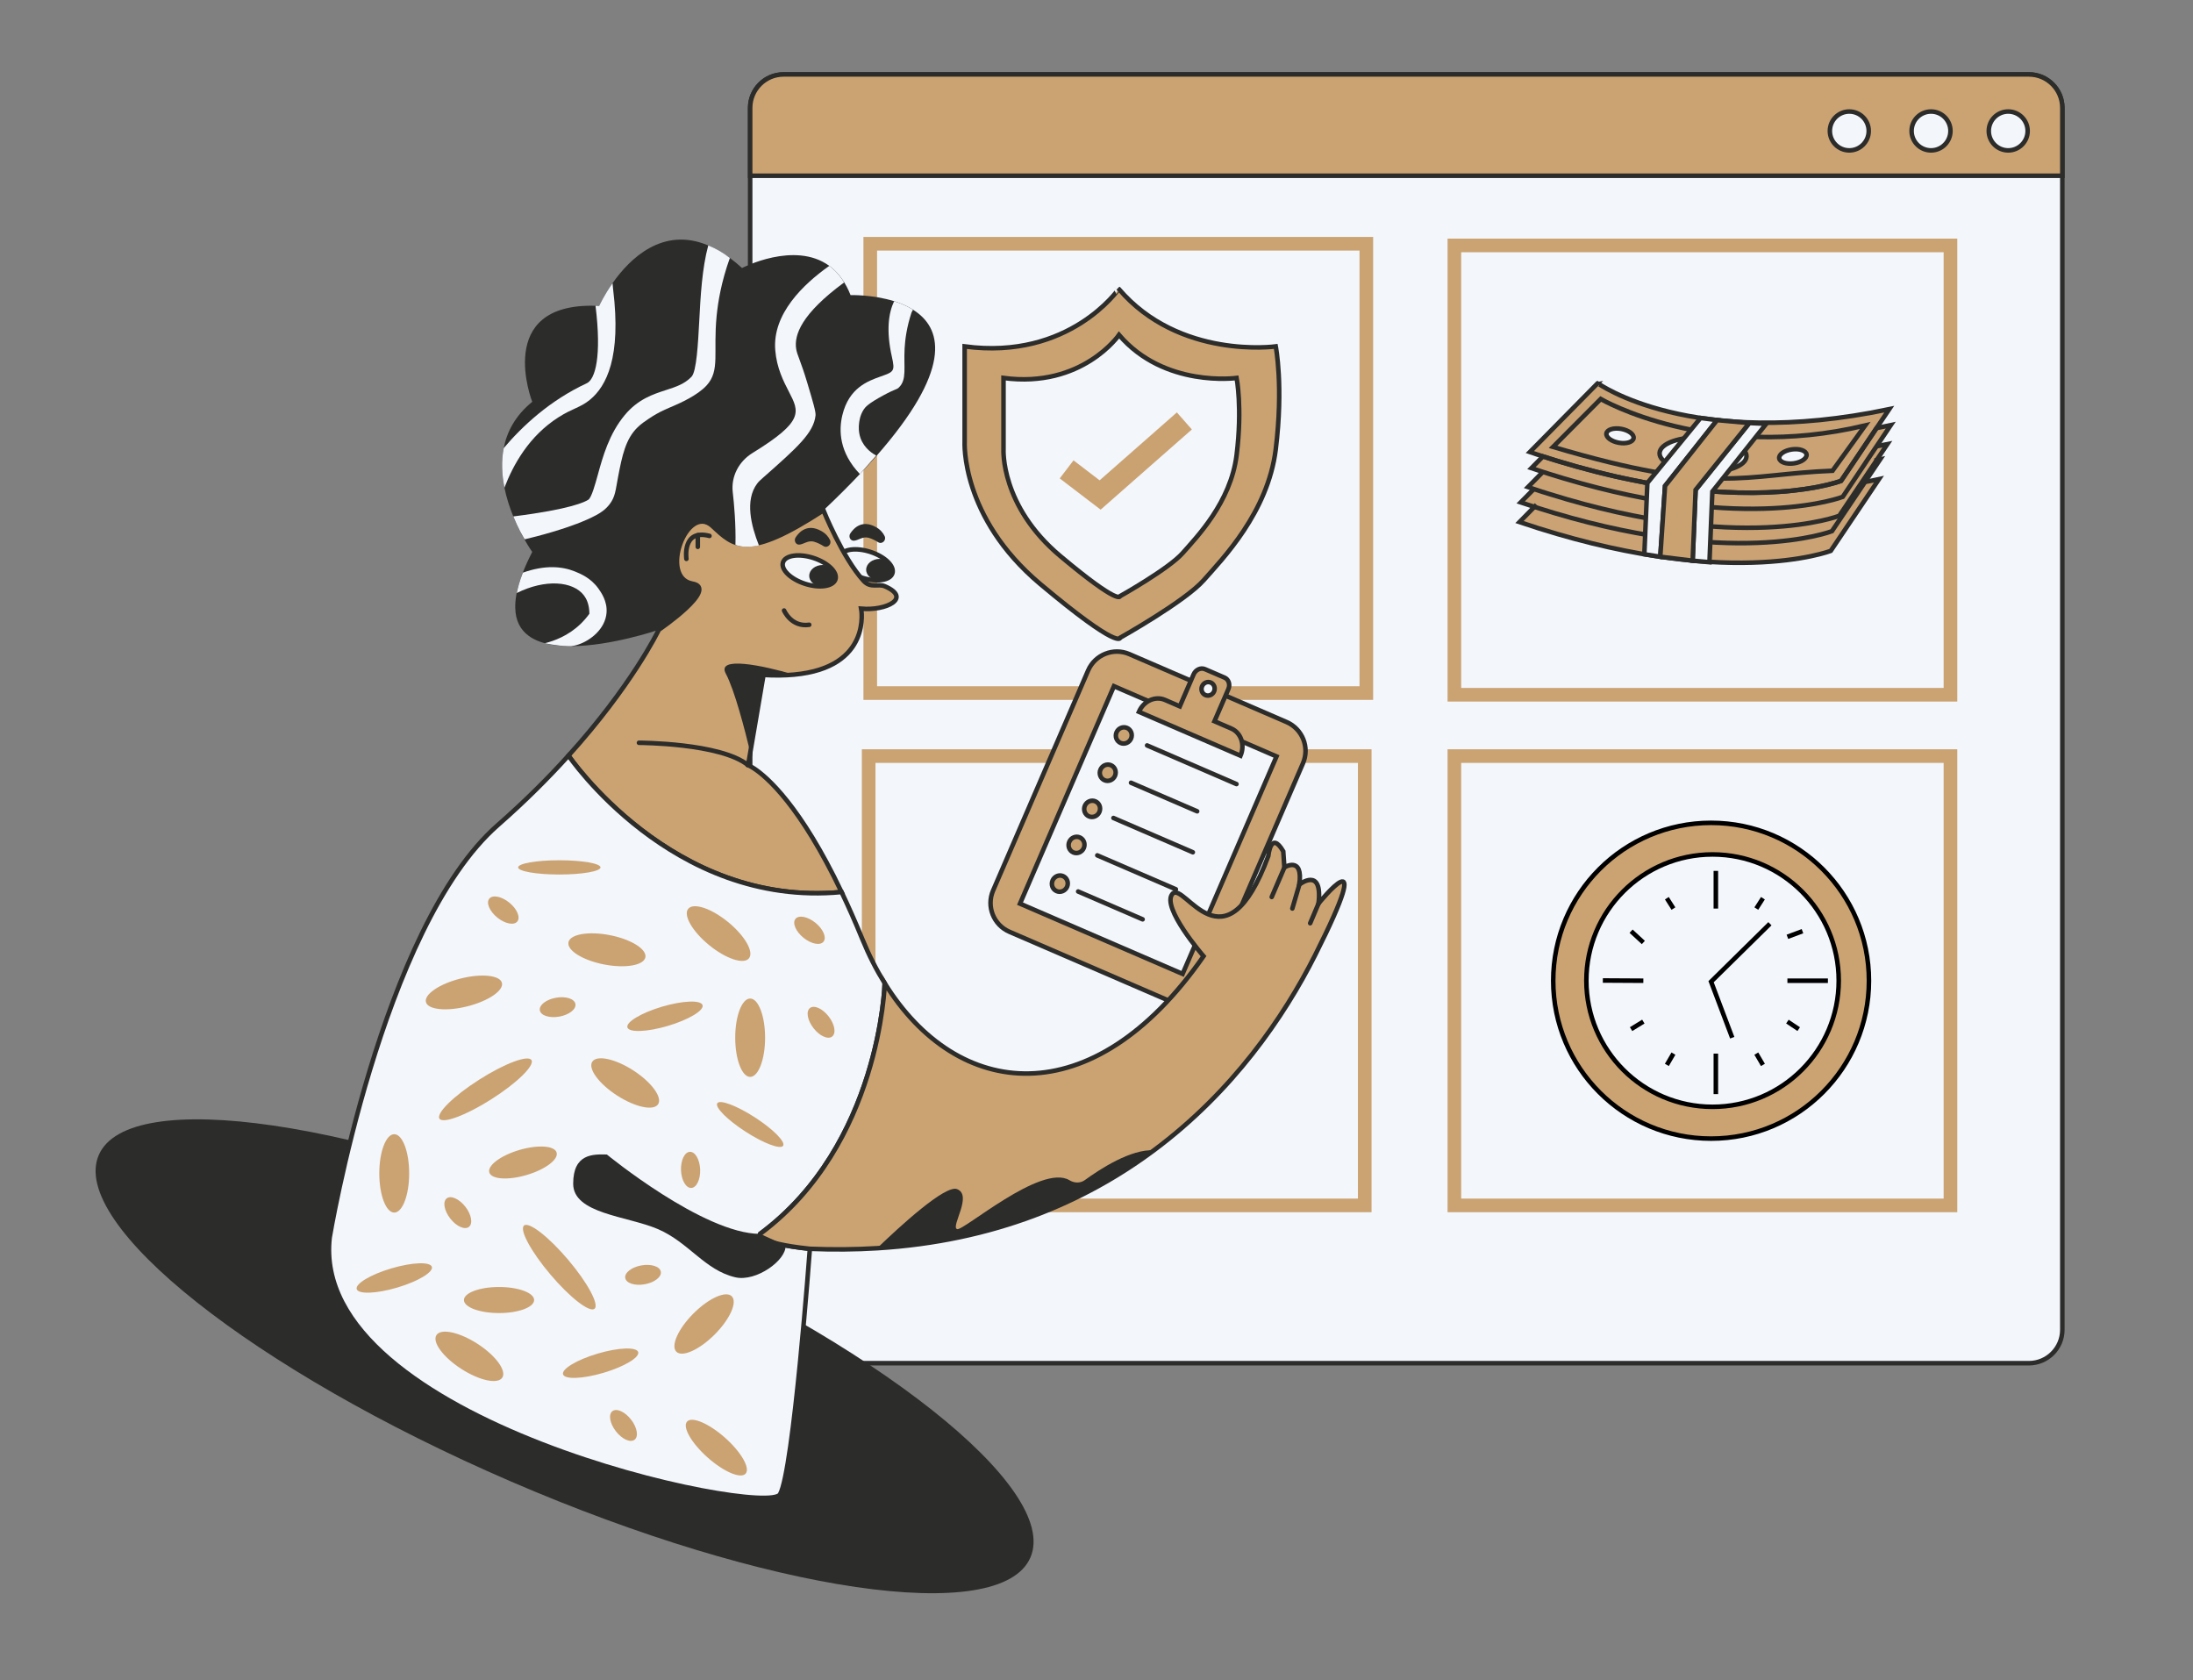 <?xml version="1.0" encoding="UTF-8"?> <svg xmlns="http://www.w3.org/2000/svg" width="483" height="370" viewBox="0 0 483 370" fill="none"><rect x="0" y="0" width="483" height="370" fill="#808080" stroke="none"/> <g clip-path="url(#clip0_997_34)"> <path d="M454.221 23.76V292.84C454.221 296.91 450.921 300.21 446.851 300.21H172.591C168.521 300.21 165.221 296.91 165.221 292.84V23.76C165.221 19.69 168.521 16.39 172.591 16.39H446.851C450.921 16.39 454.221 19.69 454.221 23.76Z" fill="#F3F6FB" stroke="#2C2C2B" stroke-miterlimit="10"></path> <path d="M454.221 23.76V38.7H165.221V23.76C165.221 19.69 168.521 16.39 172.591 16.39H446.851C450.921 16.39 454.221 19.69 454.221 23.76Z" fill="#CBA372" stroke="#2C2C2B" stroke-miterlimit="10"></path> <path d="M429.58 54.05H320.32V153H429.58V54.05Z" stroke="#CBA372" stroke-width="3" stroke-miterlimit="10"></path> <path d="M300.93 53.68H191.67V152.63H300.93V53.68Z" stroke="#CBA372" stroke-width="3" stroke-miterlimit="10"></path> <path d="M429.58 166.51H320.32V265.46H429.58V166.51Z" stroke="#CBA372" stroke-width="3" stroke-miterlimit="10"></path> <path d="M300.58 166.51H191.32V265.46H300.58V166.51Z" stroke="#CBA372" stroke-width="3" stroke-miterlimit="10"></path> <path d="M407.301 33.12C409.665 33.12 411.581 31.204 411.581 28.84C411.581 26.476 409.665 24.56 407.301 24.56C404.938 24.56 403.021 26.476 403.021 28.84C403.021 31.204 404.938 33.12 407.301 33.12Z" fill="#F3F6FB" stroke="#2C2C2B" stroke-miterlimit="10"></path> <path d="M442.301 33.12C444.665 33.12 446.581 31.204 446.581 28.84C446.581 26.476 444.665 24.56 442.301 24.56C439.938 24.56 438.021 26.476 438.021 28.84C438.021 31.204 439.938 33.12 442.301 33.12Z" fill="#F3F6FB" stroke="#2C2C2B" stroke-miterlimit="10"></path> <path d="M425.301 33.12C427.665 33.12 429.581 31.204 429.581 28.84C429.581 26.476 427.665 24.56 425.301 24.56C422.938 24.56 421.021 26.476 421.021 28.84C421.021 31.204 422.938 33.12 425.301 33.12Z" fill="#F3F6FB" stroke="#2C2C2B" stroke-miterlimit="10"></path> <path d="M212.46 76.29V97.25C212.46 97.25 211.52 113.85 229.12 128.62C246.72 143.39 246.72 140.44 246.72 140.44C246.72 140.44 261.02 132.42 265.11 127.78C269.2 123.14 279.26 112.87 280.98 98.94C282.7 85.01 280.98 76.29 280.98 76.29C280.98 76.29 259.76 79.24 246.4 63.63C246.41 63.63 235.57 79.39 212.46 76.29Z" fill="#CAA272" stroke="#2C2C2B" stroke-miterlimit="10"></path> <path d="M221.02 83.24V98.94C221.02 98.94 220.31 111.37 233.5 122.44C246.69 133.5 246.69 131.29 246.69 131.29C246.69 131.29 257.41 125.28 260.47 121.81C263.53 118.33 271.07 110.64 272.36 100.21C273.65 89.78 272.36 83.24 272.36 83.24C272.36 83.24 256.46 85.45 246.46 73.76C246.46 73.76 238.33 85.56 221.02 83.24Z" fill="#F3F6FB" stroke="#2C2C2B" stroke-miterlimit="10"></path> <path d="M234.92 103.37L242.3 109.01L260.85 92.7" stroke="#CAA272" stroke-width="5" stroke-miterlimit="10"></path> <path d="M415.671 97.81L413.291 101.35C413.551 101.31 413.811 101.26 414.071 101.2L410.761 106.12C411.751 105.94 412.781 105.75 413.811 105.52L403.201 121.3C403.201 121.3 379.991 130.32 334.641 114.96L337.921 111.62C336.931 111.31 335.921 110.99 334.901 110.64L337.821 107.69C337.381 107.56 336.951 107.41 336.511 107.25L339.801 103.91C338.971 103.63 338.111 103.35 337.261 103.07L339.801 100.5C338.851 100.18 337.871 99.88 336.911 99.54L351.861 84.38C351.861 84.38 372.371 99.27 416.071 90.09L413.281 94.24C414.311 94.05 415.361 93.84 416.411 93.62L413.301 98.25C414.081 98.13 414.891 97.97 415.671 97.81Z" fill="#CAA273"></path> <path d="M384.66 100.513C384.74 98.394 380.52 96.513 375.232 96.311C369.945 96.11 365.594 97.665 365.513 99.785C365.433 101.904 369.653 103.785 374.94 103.986C380.228 104.187 384.579 102.632 384.66 100.513Z" fill="#F3F6FB" stroke="#2C2C2B" stroke-miterlimit="10"></path> <path d="M416.101 90.11L413.311 94.26L410.241 98.83L407.861 102.37L405.491 105.89C405.491 105.89 403.781 106.55 400.411 107.21C400.091 107.28 399.771 107.33 399.441 107.39C398.191 107.61 396.761 107.82 395.141 108C394.571 108.08 393.981 108.13 393.371 108.18C392.891 108.22 392.401 108.26 391.911 108.29C388.401 108.54 384.201 108.61 379.361 108.34C378.681 108.31 377.971 108.27 377.251 108.21C376.521 108.15 375.791 108.09 375.051 108.03C374.301 107.97 373.541 107.88 372.761 107.8C372.001 107.72 371.241 107.63 370.461 107.55C369.521 107.43 368.591 107.3 367.621 107.16C367.201 107.08 366.741 107.02 366.301 106.96C364.051 106.61 361.731 106.18 359.301 105.67C358.151 105.44 356.991 105.2 355.791 104.92C353.031 104.29 350.171 103.56 347.181 102.73C346.051 102.42 344.901 102.08 343.721 101.72C343.281 101.59 342.831 101.45 342.391 101.32C341.551 101.06 340.701 100.8 339.831 100.51C338.881 100.19 337.901 99.89 336.941 99.55L351.891 84.39C351.881 84.39 372.391 99.29 416.101 90.11Z" stroke="#2C2C2B" stroke-miterlimit="10"></path> <path d="M416.431 93.63L413.321 98.26L410.941 101.8V101.82L407.261 107.31L405.851 109.42C405.851 109.42 385.131 117.48 344.581 105.4H344.561C343.451 105.07 342.301 104.72 341.141 104.35C340.711 104.22 340.271 104.08 339.831 103.93C339.001 103.65 338.141 103.37 337.291 103.09L339.831 100.52C340.701 100.8 341.551 101.07 342.391 101.33C342.831 101.46 343.281 101.6 343.721 101.73C344.901 102.09 346.051 102.42 347.181 102.74C350.171 103.57 353.031 104.31 355.791 104.93C356.991 105.2 358.151 105.45 359.301 105.68C361.731 106.19 364.061 106.62 366.301 106.97L366.391 106.99C366.411 106.99 366.411 106.99 366.421 107C366.831 107.06 367.231 107.13 367.611 107.18C368.581 107.32 369.511 107.45 370.451 107.57C371.231 107.66 371.991 107.76 372.751 107.82C373.531 107.92 374.291 107.99 375.041 108.05C375.791 108.11 376.531 108.18 377.241 108.23C377.951 108.29 378.671 108.33 379.351 108.36C384.191 108.63 388.391 108.56 391.901 108.31C392.411 108.28 392.891 108.24 393.361 108.2C393.971 108.15 394.551 108.09 395.131 108.02C396.751 107.84 398.181 107.63 399.431 107.41C399.771 107.34 400.101 107.3 400.401 107.23C403.771 106.58 405.481 105.91 405.481 105.91L407.851 102.39L410.231 98.85L413.301 94.28C414.331 94.06 415.381 93.86 416.431 93.63Z" stroke="#2C2C2B" stroke-miterlimit="10"></path> <path d="M339.821 103.92L336.531 107.26C336.971 107.41 337.401 107.56 337.841 107.7C338.981 108.09 340.121 108.46 341.231 108.79C383.491 122 405.091 113.59 405.091 113.59L409.571 106.93L413.301 101.38V101.36L415.681 97.82C414.891 97.98 414.091 98.14 413.321 98.28" stroke="#2C2C2B" stroke-miterlimit="10"></path> <path d="M410.941 101.82V101.81" stroke="#2C2C2B" stroke-miterlimit="10"></path> <path d="M337.84 107.69L334.92 110.64C335.94 110.99 336.95 111.31 337.94 111.62C338.06 111.66 338.18 111.7 338.3 111.74C381.42 125.56 403.48 116.98 403.48 116.98L410.35 106.77L410.77 106.12L414.08 101.2C413.82 101.26 413.56 101.3 413.3 101.35V101.37" stroke="#2C2C2B" stroke-miterlimit="10"></path> <path d="M338.4 111.17L337.94 111.63L334.66 114.97C380.01 130.33 403.22 121.31 403.22 121.31L413.83 105.53C412.8 105.76 411.77 105.95 410.78 106.13C410.67 106.16 410.57 106.18 410.46 106.2" stroke="#2C2C2B" stroke-miterlimit="10"></path> <path d="M344.571 105.39H344.551" stroke="#2C2C2B" stroke-miterlimit="10"></path> <path d="M352.551 87.87C352.551 87.87 376.541 101.87 410.801 93.7L403.611 103.67C383.811 104.45 378.371 109.18 342.051 98.42L352.551 87.87Z" stroke="#2C2C2B" stroke-miterlimit="10"></path> <path d="M374.54 92.05L362.83 106.36L362.16 122.06L365.67 122.61L366.72 107.02L378.19 92.52L374.54 92.05Z" fill="#F3F6FB" stroke="#2C2C2B" stroke-miterlimit="10"></path> <path d="M385.281 93.16L373.451 107.88L372.801 123.48L376.501 123.81L377.141 108.25L389.011 93.33L385.281 93.16Z" fill="#F3F6FB" stroke="#2C2C2B" stroke-miterlimit="10"></path> <path d="M359.792 96.521C359.945 95.679 358.73 94.753 357.078 94.453C355.426 94.154 353.963 94.593 353.81 95.436C353.657 96.278 354.872 97.204 356.524 97.503C358.176 97.803 359.639 97.363 359.792 96.521Z" fill="#F3F6FB" stroke="#2C2C2B" stroke-miterlimit="10"></path> <path d="M395.091 102.041C396.754 101.809 398.006 100.934 397.888 100.086C397.77 99.239 396.326 98.739 394.663 98.971C393 99.203 391.748 100.078 391.866 100.925C391.984 101.773 393.428 102.273 395.091 102.041Z" fill="#F3F6FB" stroke="#2C2C2B" stroke-miterlimit="10"></path> <path d="M378.19 92.52L385.28 93.16L373.45 107.88L372.8 123.48L365.67 122.61L366.72 107.02L378.19 92.52Z" fill="#CAA272" stroke="#2C2C2B" stroke-miterlimit="10"></path> <path d="M376.86 250.75C396.063 250.75 411.63 235.183 411.63 215.98C411.63 196.777 396.063 181.21 376.86 181.21C357.657 181.21 342.09 196.777 342.09 215.98C342.09 235.183 357.657 250.75 376.86 250.75Z" fill="#CBA372" stroke="black" stroke-miterlimit="10"></path> <path d="M377.181 243.75C392.529 243.75 404.971 231.308 404.971 215.96C404.971 200.612 392.529 188.17 377.181 188.17C361.833 188.17 349.391 200.612 349.391 215.96C349.391 231.308 361.833 243.75 377.181 243.75Z" fill="#F3F6FB" stroke="black" stroke-miterlimit="10"></path> <path d="M381.519 228.53L376.859 216.19L389.819 203.43" stroke="black" stroke-miterlimit="10"></path> <path d="M393.67 215.98H402.59" stroke="black" stroke-miterlimit="10"></path> <path d="M377.91 240.95V232.03" stroke="black" stroke-miterlimit="10"></path> <path d="M353.02 215.93L361.94 215.98" stroke="black" stroke-miterlimit="10"></path> <path d="M377.91 200.09V191.79" stroke="black" stroke-miterlimit="10"></path> <path d="M367.119 234.52L368.569 232.03" stroke="black" stroke-miterlimit="10"></path> <path d="M359.24 226.64L361.94 224.98" stroke="black" stroke-miterlimit="10"></path> <path d="M359.24 205.07L361.94 207.56" stroke="black" stroke-miterlimit="10"></path> <path d="M367.119 197.81L368.569 200.09" stroke="black" stroke-miterlimit="10"></path> <path d="M388.28 197.81L386.82 200.09" stroke="black" stroke-miterlimit="10"></path> <path d="M396.99 205.07L393.67 206.31" stroke="black" stroke-miterlimit="10"></path> <path d="M396.16 226.64L393.67 224.98" stroke="black" stroke-miterlimit="10"></path> <path d="M388.28 234.52L386.82 232.03" stroke="black" stroke-miterlimit="10"></path> <path d="M226.944 343C233.513 327.791 192.905 295.621 136.243 271.148C79.581 246.674 28.322 239.165 21.752 254.375C15.183 269.585 55.791 301.754 112.453 326.228C169.115 350.701 220.374 358.21 226.944 343Z" fill="#2C2C2B"></path> <path d="M192.981 100.47L192.681 100.8L192.601 100.89C191.701 101.91 190.741 102.96 189.721 104.04L189.521 104.24L189.391 104.39C187.031 106.89 184.361 109.56 181.361 112.39C175.651 116.11 171.551 118.22 168.451 119.21H168.441C168.281 119.26 168.131 119.31 167.981 119.35C167.921 119.37 167.871 119.38 167.811 119.4C167.341 119.54 166.891 119.64 166.461 119.72C166.321 119.74 166.181 119.77 166.041 119.79C166.001 119.8 165.971 119.8 165.941 119.8C165.731 119.83 165.531 119.85 165.341 119.87C165.091 119.89 164.841 119.9 164.611 119.9C164.441 119.91 164.271 119.9 164.111 119.89H164.001C163.931 119.88 163.871 119.88 163.801 119.87C163.781 119.87 163.761 119.87 163.741 119.86C163.701 119.86 163.661 119.86 163.621 119.85C163.491 119.84 163.361 119.82 163.241 119.8C163.091 119.78 162.941 119.75 162.791 119.72C162.501 119.66 162.231 119.58 161.961 119.48C160.071 118.82 158.631 117.44 156.961 115.88C151.281 110.6 145.111 127.23 152.481 128.53C158.451 129.57 145.111 138.68 145.111 138.68C145.111 138.68 145.111 138.69 145.101 138.69C144.681 138.83 134.481 142.28 125.771 142.3C125.511 142.3 125.251 142.3 124.991 142.29C122.191 142.23 119.591 141.79 117.571 140.73C117.181 140.53 116.801 140.3 116.461 140.04C114.661 138.73 113.531 136.74 113.481 133.84C113.471 133.48 113.481 133.11 113.511 132.72C113.621 130.96 114.101 128.89 115.001 126.49C115.051 126.36 115.091 126.24 115.151 126.11C115.681 124.71 116.381 123.19 117.221 121.55C117.221 121.55 116.491 120.52 115.511 118.79C114.781 117.5 113.911 115.83 113.121 113.9C113.101 113.84 113.071 113.79 113.051 113.73C112.271 111.82 111.551 109.66 111.101 107.39C110.541 104.59 110.371 101.61 110.941 98.69C111.651 95.05 113.521 91.5 117.221 88.49C117.221 88.49 108.661 66.7 131.161 67.34C131.421 67.36 131.691 67.37 131.961 67.38C131.961 67.38 132.971 65.11 134.911 62.36C138.671 57 145.941 49.8 155.981 54.05C156.001 54.06 156.011 54.06 156.031 54.07C157.501 54.69 159.011 55.55 160.601 56.7L160.631 56.72C160.671 56.75 160.711 56.78 160.751 56.81C161.621 57.46 162.521 58.19 163.431 59.02C163.431 59.02 175.001 52.97 182.651 58.55C182.791 58.65 182.931 58.76 183.071 58.87L183.081 58.88C184.291 59.86 185.391 61.15 186.311 62.83C186.361 62.9 186.401 62.97 186.441 63.05C186.761 63.65 187.061 64.29 187.331 64.99C187.331 64.99 192.181 64.85 196.931 66.33C197.181 66.41 197.441 66.49 197.691 66.58L197.741 66.6C198.901 67.01 200.021 67.53 201.061 68.17L201.081 68.19C201.301 68.33 201.531 68.48 201.741 68.64C207.571 72.77 209.561 81.61 192.981 100.47Z" fill="#2C2C2B"></path> <path d="M196.548 126.256C197.057 124.685 194.885 122.574 191.696 121.541C188.506 120.508 185.509 120.944 185 122.514C184.491 124.085 186.663 126.196 189.853 127.23C193.042 128.263 196.039 127.827 196.548 126.256Z" fill="#F3F6FB" stroke="#2C2C2B" stroke-miterlimit="10"></path> <path d="M193.76 127.86C195.411 127.86 196.75 126.79 196.75 125.47C196.75 124.15 195.411 123.08 193.76 123.08C192.108 123.08 190.77 124.15 190.77 125.47C190.77 126.79 192.108 127.86 193.76 127.86Z" fill="#2C2C2B"></path> <path d="M189.669 134.05C189.669 134.05 192.159 146.98 174.869 148.57C172.899 148.75 170.679 148.79 168.159 148.64L165.249 165.71L164.769 168.51C164.769 168.51 165.219 168.68 166.059 169.23C168.919 171.11 176.269 177.42 185.349 196.45C148.019 200.03 125.209 166.4 125.209 166.4C139.109 151.01 144.869 139.17 145.099 138.69C145.109 138.69 145.109 138.68 145.109 138.68C145.109 138.68 158.449 129.57 152.479 128.53C145.109 127.23 151.279 110.6 156.959 115.88C161.709 120.3 164.539 123.36 181.359 112.39C181.359 112.39 185.569 122.86 190.219 127.93C191.769 129.62 193.409 128.47 194.899 129.12C200.869 131.71 195.199 134.55 189.669 134.05Z" fill="#CBA372" stroke="#2C2C2B" stroke-miterlimit="10"></path> <path d="M178.37 275.02C178.37 275.02 174.78 323.86 171.8 329.09C168.81 334.32 67.98 313.21 72.61 272.53C72.61 272.53 83.96 204.21 109.65 181.7C115.69 176.41 120.85 171.23 125.21 166.4C125.21 166.4 148.02 200.03 185.35 196.45C186.83 199.55 188.36 202.99 189.92 206.8C191.36 210.32 193.02 213.58 194.86 216.54C194.86 216.54 193.9 252.11 167.41 271.73C167.41 271.73 166.22 273.73 178.37 275.02Z" fill="#F3F6FB" stroke="#2C2C2B" stroke-miterlimit="10"></path> <path d="M256.949 220.16L222.339 205.21C218.829 203.69 217.209 199.62 218.729 196.11L239.649 147.67C241.169 144.16 245.239 142.54 248.749 144.06L283.359 159.01C286.869 160.53 288.489 164.6 286.969 168.11L266.049 216.55C264.539 220.06 260.459 221.68 256.949 220.16Z" fill="#CBA372" stroke="#2C2C2B" stroke-miterlimit="10"></path> <path d="M281.149 166.585L245.338 151.117L224.652 199.009L260.464 214.477L281.149 166.585Z" fill="#F3F6FB" stroke="#2C2C2B" stroke-miterlimit="10"></path> <path d="M249.11 162.653C249.504 161.74 249.108 160.691 248.226 160.31C247.344 159.929 246.309 160.36 245.915 161.273C245.521 162.185 245.916 163.234 246.798 163.615C247.681 163.996 248.715 163.565 249.11 162.653Z" fill="#CBA372" stroke="#2C2C2B" stroke-miterlimit="10"></path> <path d="M245.572 170.861C245.967 169.949 245.571 168.9 244.689 168.519C243.807 168.138 242.772 168.569 242.378 169.481C241.984 170.394 242.379 171.443 243.261 171.824C244.144 172.205 245.178 171.774 245.572 170.861Z" fill="#CBA372" stroke="#2C2C2B" stroke-miterlimit="10"></path> <path d="M242.135 178.817C242.529 177.905 242.133 176.856 241.251 176.475C240.369 176.094 239.334 176.525 238.94 177.437C238.546 178.35 238.942 179.399 239.824 179.78C240.706 180.161 241.741 179.73 242.135 178.817Z" fill="#CBA372" stroke="#2C2C2B" stroke-miterlimit="10"></path> <path d="M238.701 186.764C239.095 185.851 238.7 184.803 237.818 184.422C236.936 184.041 235.901 184.472 235.507 185.384C235.113 186.297 235.508 187.346 236.39 187.727C237.272 188.108 238.307 187.677 238.701 186.764Z" fill="#CBA372" stroke="#2C2C2B" stroke-miterlimit="10"></path> <path d="M235.022 195.284C235.416 194.371 235.02 193.323 234.138 192.942C233.256 192.56 232.221 192.991 231.827 193.904C231.433 194.817 231.828 195.865 232.711 196.246C233.593 196.627 234.627 196.196 235.022 195.284Z" fill="#CBA372" stroke="#2C2C2B" stroke-miterlimit="10"></path> <path d="M252.639 164.16L272.329 172.67" stroke="#2C2C2B" stroke-miterlimit="10" stroke-linecap="round"></path> <path d="M249.1 172.38L263.67 178.67" stroke="#2C2C2B" stroke-miterlimit="10" stroke-linecap="round"></path> <path d="M245.229 180.14L262.719 187.69" stroke="#2C2C2B" stroke-miterlimit="10" stroke-linecap="round"></path> <path d="M241.67 188.37L258.98 195.84" stroke="#2C2C2B" stroke-miterlimit="10" stroke-linecap="round"></path> <path d="M237.459 196.33L251.659 202.46" stroke="#2C2C2B" stroke-miterlimit="10" stroke-linecap="round"></path> <path d="M271.21 160.45L267.48 158.84L270.55 151.74C270.98 150.74 270.6 149.61 269.71 149.23L265.4 147.37C264.46 146.96 263.33 147.48 262.88 148.53L259.85 155.55L256.56 154.13C254.43 153.21 251.87 154.39 250.84 156.76L273.22 166.43C274.24 164.05 273.34 161.38 271.21 160.45Z" fill="#CBA372" stroke="#2C2C2B" stroke-miterlimit="10"></path> <path d="M267.397 152.266C267.725 151.506 267.4 150.634 266.67 150.318C265.94 150.003 265.081 150.364 264.753 151.124C264.424 151.885 264.75 152.757 265.48 153.072C266.21 153.388 267.068 153.027 267.397 152.266Z" fill="#F3F6FB" stroke="#2C2C2B" stroke-miterlimit="10"></path> <path d="M289.651 210.34C282.781 223.98 271.491 240.42 254.151 253.32C238.891 264.68 218.941 273.31 193.181 274.89C188.441 275.18 183.511 275.23 178.371 275.02C166.221 273.73 167.411 271.73 167.411 271.73C193.901 252.11 194.861 216.54 194.861 216.54C210.791 242.22 240.511 245.85 265.081 210.58C265.081 210.58 255.651 199.73 258.241 196.84C260.821 193.95 269.691 214.57 279.351 188.48C279.351 188.48 279.871 182.77 282.631 187.48L282.881 191.02C282.881 191.02 287.071 188.38 286.171 194.8C286.171 194.8 291.371 190.69 290.401 198.98C290.401 198.98 303.701 182.48 289.651 210.34Z" fill="#CBA372" stroke="#2C2C2B" stroke-miterlimit="10"></path> <path d="M184.002 127.592C184.51 126.022 182.338 123.911 179.149 122.877C175.96 121.844 172.962 122.28 172.453 123.851C171.944 125.422 174.117 127.533 177.306 128.566C180.495 129.599 183.493 129.163 184.002 127.592Z" fill="#F3F6FB" stroke="#2C2C2B" stroke-miterlimit="10"></path> <path d="M181.219 129.2C182.87 129.2 184.209 128.13 184.209 126.81C184.209 125.49 182.87 124.42 181.219 124.42C179.567 124.42 178.229 125.49 178.229 126.81C178.229 128.13 179.567 129.2 181.219 129.2Z" fill="#2C2C2B"></path> <path d="M172.689 134.45C172.689 134.45 174.279 138.18 178.229 137.59" stroke="#2C2C2B" stroke-miterlimit="10" stroke-linecap="round"></path> <path d="M151.179 123.08C151.179 123.08 150.189 116.43 156.259 118.02" stroke="#2C2C2B" stroke-miterlimit="10" stroke-linecap="round"></path> <path d="M153.689 120.43V117.87" stroke="#2C2C2B" stroke-miterlimit="10" stroke-linecap="round"></path> <path d="M174.871 148.57C172.901 148.75 170.681 148.79 168.161 148.64L165.251 165.71C164.061 160.77 161.801 151.98 159.851 148.34C157.771 144.46 167.791 146.47 174.871 148.57Z" fill="#2C2C2B"></path> <path d="M254.15 253.32C238.89 264.68 218.94 273.31 193.18 274.89C198.25 270.01 208.2 260.88 210.78 261.87C214.29 263.21 209.36 270.09 210.78 270.68C212.08 271.23 229.33 256.17 235.53 259.91C236.6 260.56 237.92 260.62 238.94 259.88C242.27 257.45 249.09 253.02 254.15 253.32Z" fill="#2C2C2B"></path> <path d="M173.01 274.27C173.29 277.45 166.56 282.37 161.94 281.29C155.21 279.72 151.7 273.6 144.91 270.68C138.11 267.77 126.24 267.32 126.24 260.68C126.24 254.03 130.62 254.18 133.66 254.25C133.66 254.25 154.96 271.73 167.41 271.73L173.01 274.27Z" fill="#2C2C2B"></path> <path d="M129.901 88.06C127.791 89.78 126.131 89.91 123.041 91.87C116.471 96.04 113.011 102.41 111.101 107.39C110.541 104.59 110.371 101.61 110.941 98.69C115.031 93.85 121.111 88.17 129.241 84.4C131.091 83.54 132.551 78.53 131.161 67.34C131.421 67.36 131.691 67.37 131.961 67.38C131.961 67.38 132.971 65.11 134.911 62.36C134.951 62.82 135.001 63.28 135.041 63.74C136.871 78.7 133.561 85.08 129.901 88.06Z" fill="#F3F6FB"></path> <path d="M160.751 56.81C158.841 62.12 158.141 66.52 157.841 69.52C157.031 77.69 158.651 81.58 155.621 84.89C153.581 87.11 149.701 88.8 148.321 89.4C147.091 89.94 145.231 90.63 142.921 92.19C142.111 92.73 141.231 93.33 140.441 94.09C137.781 96.67 137.031 100.32 136.121 105.07C135.571 107.93 135.541 109.41 134.221 111.1C133.281 112.3 132.191 112.97 131.301 113.45C126.211 116.2 117.591 118.29 115.561 118.77C115.471 118.63 115.391 118.48 115.301 118.34C115.021 117.87 114.761 117.4 114.531 116.95C114.031 115.97 113.561 114.95 113.131 113.9C113.111 113.84 113.081 113.79 113.061 113.73C113.091 113.73 113.111 113.72 113.141 113.72C125.731 112.14 128.911 110.51 129.591 110.04C130.291 109.56 131.071 106.71 131.651 104.62C132.761 100.58 134.151 95.55 137.601 91.41C140.521 87.9 143.811 86.83 146.711 85.89C148.881 85.19 150.751 84.58 152.301 82.97C153.431 81.81 153.751 75.45 154.001 70.8C154.291 65.25 154.621 59.11 155.991 54.05C156.011 54.06 156.021 54.06 156.041 54.07C157.621 54.71 159.211 55.6 160.751 56.81Z" fill="#F3F6FB"></path> <path d="M133.591 134.92C133.321 138.54 130.011 141.05 127.431 141.92C126.761 142.15 126.181 142.25 125.781 142.3C125.641 142.3 125.351 142.3 125.001 142.29C122.361 142.21 120.011 141.65 120.011 141.65C121.991 141.16 125.161 140.05 127.951 137.33C128.691 136.6 129.301 135.87 129.811 135.16C129.801 132.98 129.081 131.74 128.591 131.1C126.181 127.97 120.101 127.47 113.811 130.6C114.091 129.27 114.481 127.89 115.021 126.49C115.071 126.36 115.121 126.24 115.171 126.11C120.041 124.38 123.801 124.71 126.641 125.86C127.841 126.35 130.091 127.26 131.781 129.59C132.381 130.45 133.781 132.38 133.591 134.92Z" fill="#F3F6FB"></path> <path d="M177.84 84.44C179.08 88.6 179.7 90.68 179.62 91.49C179.22 95.33 175.56 98.57 168.25 105.03C167.43 105.76 167.13 106 166.73 106.54C164.05 110.17 165.41 115.73 167.15 120.11C167.19 120.1 167.2 120.1 167.2 120.1C167.2 120.1 166.86 120.18 166.46 120.24C166.32 120.26 166.18 120.29 166.04 120.31C166 120.32 165.97 120.32 165.94 120.32C165.73 120.35 165.53 120.37 165.34 120.39C165.09 120.41 164.84 120.42 164.61 120.42C164.44 120.43 164.27 120.42 164.11 120.41C164 120.4 163.9 120.4 163.8 120.39C163.78 120.39 163.76 120.39 163.74 120.38C163.7 120.38 163.66 120.38 163.62 120.37C163.49 120.36 163.36 120.34 163.24 120.32C163.1 120.3 162.96 120.27 162.83 120.24C162.53 120.18 162.25 120.1 161.98 119.99C162.09 115.46 161.68 110.92 161.38 108.34C161.01 104.92 162.7 101.61 165.8 99.72C177.11 92.76 176.06 90.73 173.77 86.3C172.56 83.96 171.07 81.05 170.75 77.14C170.07 69.12 176.97 62.56 182.65 58.55C182.79 58.65 182.93 58.76 183.07 58.87L183.08 58.88C183.61 59.32 184.21 59.89 184.8 60.61C185.26 61.17 185.63 61.71 185.92 62.2C176.5 69.12 174.88 73.77 175.35 76.82C175.59 78.3 176.29 79.25 177.84 84.44Z" fill="#F3F6FB"></path> <path d="M194.549 87.07C191.179 88.89 190.559 89.68 190.239 90.17C189.379 91.48 189.239 92.85 189.189 93.41C189.139 93.9 189.049 95.1 189.519 96.46C190.359 98.83 192.359 99.99 192.979 100.32L192.679 100.66L189.519 104.25L189.389 104.4C184.839 99.65 184.719 94.81 185.519 91.46C186.959 85.41 191.159 83.91 193.939 82.92C196.859 81.89 197.159 81.78 196.439 78.6C195.109 72.7 195.739 68.84 196.929 66.34C197.179 66.42 197.439 66.5 197.689 66.59L197.739 66.61C198.899 67.02 200.019 67.54 201.059 68.18L201.079 68.2C200.969 68.41 200.869 68.62 200.759 68.83C199.689 72.07 199.349 74.77 199.239 76.7C198.999 80.94 199.779 83.56 197.989 85.32C197.439 85.86 197.479 85.49 194.549 87.07Z" fill="#F3F6FB"></path> <path d="M140.73 163.58C140.73 163.58 158.75 163.61 164.77 168.51" stroke="#2C2C2B" stroke-miterlimit="10" stroke-linecap="round"></path> <path d="M188.061 119.08C187.271 119.13 186.821 118.16 187.271 117.48C188.081 116.24 189.891 114.39 192.921 116.08C193.921 116.64 194.501 117.36 194.841 118.07C195.271 118.98 194.271 119.94 193.431 119.42C192.791 119.02 192.041 118.64 191.301 118.43C189.991 118.08 189.021 119.03 188.061 119.08Z" fill="#2C2C2B"></path> <path d="M176.029 119.94C175.239 119.99 174.789 119.02 175.239 118.34C176.049 117.1 177.859 115.25 180.889 116.94C181.889 117.5 182.469 118.22 182.809 118.93C183.239 119.84 182.239 120.8 181.399 120.28C180.759 119.88 180.009 119.5 179.269 119.29C177.969 118.93 176.989 119.88 176.029 119.94Z" fill="#2C2C2B"></path> <path d="M123.189 192.59C128.198 192.59 132.259 191.887 132.259 191.02C132.259 190.153 128.198 189.45 123.189 189.45C118.18 189.45 114.119 190.153 114.119 191.02C114.119 191.887 118.18 192.59 123.189 192.59Z" fill="#CBA372"></path> <path d="M108.281 242.046C113.877 238.484 117.802 234.637 117.049 233.453C116.296 232.27 111.149 234.198 105.554 237.76C99.958 241.322 96.033 245.169 96.786 246.352C97.539 247.536 102.686 245.607 108.281 242.046Z" fill="#CBA372"></path> <path d="M130.945 288.218C132.015 287.311 129.406 282.474 125.117 277.414C120.828 272.355 116.484 268.988 115.414 269.895C114.344 270.803 116.953 275.639 121.242 280.699C125.531 285.759 129.875 289.125 130.945 288.218Z" fill="#CBA372"></path> <path d="M142.143 210.818C142.491 209.034 138.979 206.85 134.301 205.939C129.622 205.028 125.548 205.736 125.201 207.519C124.854 209.303 128.365 211.487 133.043 212.398C137.722 213.309 141.796 212.601 142.143 210.818Z" fill="#CBA372"></path> <path d="M123.19 223.88C125.353 223.492 126.94 222.248 126.735 221.101C126.529 219.954 124.608 219.339 122.445 219.726C120.281 220.114 118.694 221.359 118.9 222.506C119.105 223.653 121.026 224.268 123.19 223.88Z" fill="#CBA372"></path> <path d="M141.998 282.829C144.162 282.441 145.749 281.197 145.543 280.05C145.338 278.903 143.417 278.287 141.253 278.675C139.09 279.063 137.503 280.308 137.708 281.455C137.914 282.602 139.835 283.217 141.998 282.829Z" fill="#CBA372"></path> <path d="M103.276 270.193C104.195 269.477 103.846 267.491 102.496 265.756C101.145 264.022 99.305 263.196 98.386 263.912C97.466 264.627 97.815 266.614 99.166 268.348C100.516 270.083 102.356 270.909 103.276 270.193Z" fill="#CBA372"></path> <path d="M139.766 317.06C140.685 316.345 140.336 314.358 138.986 312.624C137.636 310.889 135.795 310.063 134.876 310.779C133.956 311.495 134.306 313.482 135.656 315.216C137.006 316.951 138.846 317.776 139.766 317.06Z" fill="#CBA372"></path> <path d="M183.281 228.272C184.201 227.556 183.852 225.569 182.501 223.835C181.151 222.1 179.311 221.275 178.392 221.99C177.472 222.706 177.821 224.693 179.171 226.427C180.522 228.162 182.362 228.988 183.281 228.272Z" fill="#CBA372"></path> <path d="M152.244 261.615C153.408 261.572 154.287 259.757 154.206 257.56C154.126 255.364 153.117 253.618 151.952 253.66C150.788 253.703 149.909 255.518 149.989 257.715C150.07 259.911 151.079 261.657 152.244 261.615Z" fill="#CBA372"></path> <path d="M86.829 267.04C88.646 267.04 90.119 263.176 90.119 258.41C90.119 253.644 88.646 249.78 86.829 249.78C85.012 249.78 83.539 253.644 83.539 258.41C83.539 263.176 85.012 267.04 86.829 267.04Z" fill="#CBA372"></path> <path d="M157.394 293.903C160.764 290.533 162.454 286.76 161.17 285.475C159.885 284.19 156.111 285.881 152.741 289.251C149.371 292.621 147.68 296.395 148.965 297.679C150.25 298.964 154.023 297.274 157.394 293.903Z" fill="#CBA372"></path> <path d="M102.95 221.617C107.571 220.449 110.971 218.135 110.545 216.448C110.118 214.762 106.027 214.341 101.406 215.51C96.785 216.678 93.385 218.992 93.811 220.679C94.237 222.365 98.329 222.786 102.95 221.617Z" fill="#CBA372"></path> <path d="M144.946 243.177C145.932 241.65 143.484 238.317 139.479 235.733C135.475 233.148 131.43 232.29 130.444 233.817C129.459 235.343 131.907 238.676 135.911 241.261C139.916 243.846 143.961 244.704 144.946 243.177Z" fill="#CBA372"></path> <path d="M110.63 303.38C111.615 301.853 109.168 298.52 105.163 295.936C101.158 293.351 97.113 292.493 96.128 294.02C95.142 295.547 97.59 298.88 101.595 301.464C105.599 304.049 109.644 304.907 110.63 303.38Z" fill="#CBA372"></path> <path d="M172.478 252.324C173.041 251.451 170.252 248.649 166.247 246.064C162.242 243.479 158.54 242.091 157.977 242.964C157.413 243.836 160.203 246.639 164.208 249.223C168.213 251.808 171.915 253.196 172.478 252.324Z" fill="#CBA372"></path> <path d="M147.086 225.93C151.657 224.578 155.082 222.534 154.736 221.364C154.389 220.193 150.404 220.34 145.833 221.691C141.262 223.042 137.837 225.086 138.183 226.257C138.529 227.427 142.515 227.281 147.086 225.93Z" fill="#CBA372"></path> <path d="M87.467 283.563C92.037 282.212 95.462 280.167 95.116 278.997C94.77 277.826 90.784 277.973 86.214 279.324C81.643 280.675 78.218 282.72 78.564 283.89C78.91 285.061 82.896 284.914 87.467 283.563Z" fill="#CBA372"></path> <path d="M115.995 258.764C120.09 257.554 123.044 255.34 122.595 253.82C122.146 252.3 118.462 252.049 114.368 253.259C110.274 254.47 107.319 256.683 107.769 258.203C108.218 259.723 111.901 259.974 115.995 258.764Z" fill="#CBA372"></path> <path d="M109.91 289.17C114.179 289.17 117.64 287.885 117.64 286.3C117.64 284.715 114.179 283.43 109.91 283.43C105.641 283.43 102.18 284.715 102.18 286.3C102.18 287.885 105.641 289.17 109.91 289.17Z" fill="#CBA372"></path> <path d="M132.908 302.33C137.479 300.979 140.904 298.935 140.558 297.764C140.212 296.594 136.226 296.74 131.655 298.091C127.084 299.443 123.659 301.487 124.005 302.657C124.351 303.828 128.337 303.681 132.908 302.33Z" fill="#CBA372"></path> <path d="M164.22 324.536C165.284 323.339 163.259 319.802 159.697 316.635C156.135 313.469 152.385 311.872 151.321 313.069C150.257 314.266 152.282 317.803 155.844 320.97C159.406 324.136 163.156 325.733 164.22 324.536Z" fill="#CBA372"></path> <path d="M164.954 211.049C166.102 209.641 164.039 206.058 160.346 203.045C156.653 200.033 152.728 198.733 151.579 200.141C150.431 201.549 152.494 205.132 156.187 208.144C159.881 211.156 163.806 212.457 164.954 211.049Z" fill="#CBA372"></path> <path d="M165.22 237.16C167.037 237.16 168.51 233.296 168.51 228.53C168.51 223.764 167.037 219.9 165.22 219.9C163.403 219.9 161.93 223.764 161.93 228.53C161.93 233.296 163.403 237.16 165.22 237.16Z" fill="#CBA372"></path> <path d="M280.09 197.54L282.89 191.02" stroke="#2C2C2B" stroke-miterlimit="10" stroke-linecap="round"></path> <path d="M286.181 194.8L284.631 200.08" stroke="#2C2C2B" stroke-miterlimit="10" stroke-linecap="round"></path> <path d="M290.401 198.98L288.561 203.32" stroke="#2C2C2B" stroke-miterlimit="10" stroke-linecap="round"></path> <path d="M113.933 202.938C114.67 202.035 113.886 200.177 112.183 198.788C110.479 197.399 108.502 197.004 107.765 197.907C107.029 198.81 107.812 200.669 109.516 202.058C111.219 203.447 113.197 203.841 113.933 202.938Z" fill="#CBA372"></path> <path d="M181.369 207.387C182.105 206.484 181.322 204.626 179.618 203.237C177.915 201.848 175.937 201.454 175.201 202.357C174.464 203.26 175.248 205.118 176.951 206.507C178.655 207.896 180.632 208.29 181.369 207.387Z" fill="#CBA372"></path> </g> <defs> <clipPath id="clip0_997_34"> <rect width="482.86" height="369.71" fill="white"></rect> </clipPath> </defs> </svg> 
